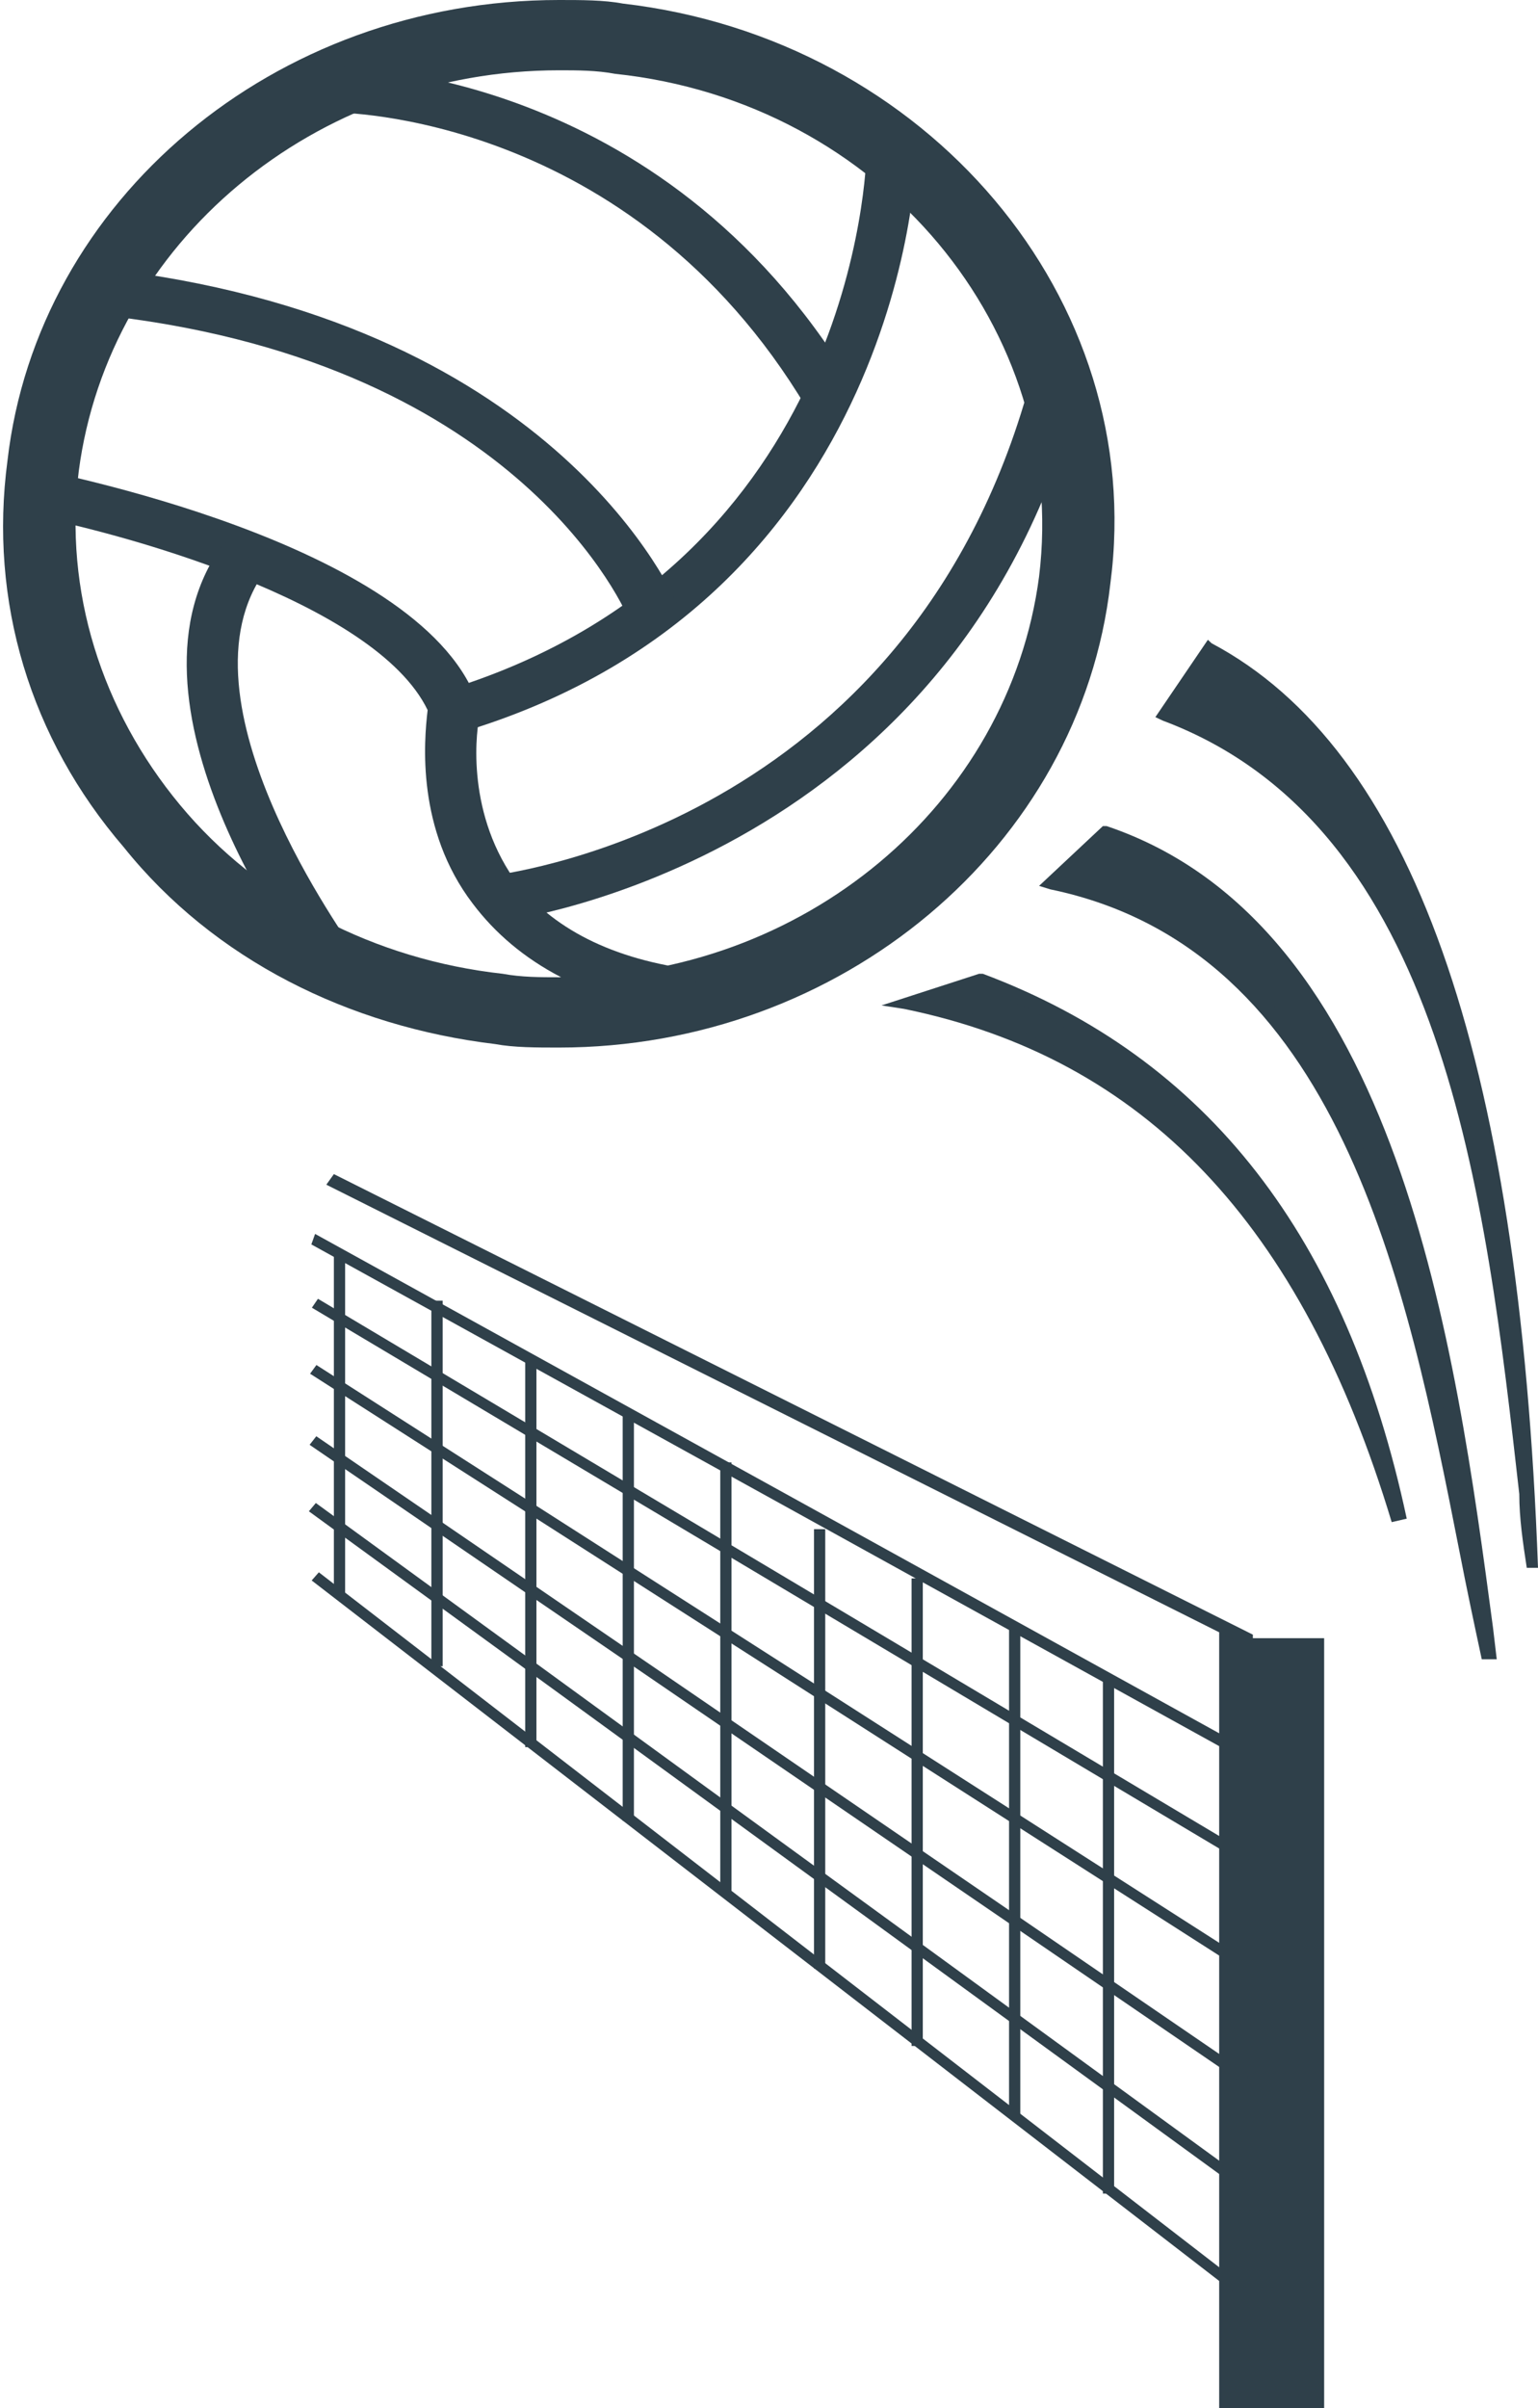<svg width="23" height="36" viewBox="0 0 23 36" fill="none" xmlns="http://www.w3.org/2000/svg">
<path d="M8.359 15.661C8.022 15.661 7.685 15.661 7.405 15.609C5.217 15.346 3.198 14.347 1.851 12.666C0.449 11.037 -0.168 8.987 0.112 6.885C0.561 2.996 4.095 0 8.359 0C8.695 0 9.032 0 9.312 0.053C13.856 0.578 17.166 4.467 16.605 8.724C16.156 12.666 12.566 15.661 8.359 15.661ZM8.359 1.051C4.712 1.051 1.627 3.626 1.178 7.042C0.954 8.829 1.515 10.616 2.693 12.035C3.871 13.454 5.61 14.347 7.517 14.558C7.798 14.61 8.078 14.61 8.359 14.61C12.005 14.61 15.09 12.035 15.539 8.619C15.988 4.94 13.183 1.524 9.2 1.104C8.92 1.051 8.639 1.051 8.359 1.051Z" fill="#2F404A"/>
<path d="M10.322 15.188C8.807 14.978 7.741 14.4 7.068 13.507C6.227 12.403 6.339 11.089 6.395 10.616C5.61 8.987 1.739 7.936 0.28 7.673L0.449 6.99C0.673 7.042 6.227 8.093 7.124 10.458L7.18 10.563V10.669C7.124 10.879 6.956 12.088 7.685 13.139C8.246 13.874 9.144 14.347 10.434 14.505L10.322 15.188Z" fill="#2F404A"/>
<path d="M7.517 13.769L7.405 13.086C7.685 13.034 13.8 12.245 15.483 5.413L16.212 5.571C14.473 12.876 7.573 13.769 7.517 13.769Z" fill="#2F404A"/>
<path d="M6.956 10.931L6.732 10.301C12.79 8.409 12.959 2.47 12.959 2.26H13.688C13.744 2.312 13.52 8.934 6.956 10.931Z" fill="#2F404A"/>
<path d="M12.061 6.096C9.424 1.682 5.049 1.682 4.993 1.682V0.999C5.161 0.999 9.873 0.999 12.734 5.728L12.061 6.096Z" fill="#2F404A"/>
<path d="M9.424 9.302C9.368 9.145 7.798 5.466 1.683 4.73L1.795 4.047C8.359 4.888 10.098 8.934 10.154 9.092L9.424 9.302L9.761 9.197L9.424 9.302Z" fill="#2F404A"/>
<path d="M4.712 14.61C4.544 14.453 1.571 10.458 3.366 8.093L3.983 8.514C2.524 10.458 5.273 14.137 5.273 14.19L4.712 14.61Z" fill="#2F404A"/>
<path d="M13.576 14.978C17.783 15.871 19.802 19.025 20.924 22.704C20.139 18.972 18.288 16.029 14.642 14.663L13.576 14.978Z" fill="#2F404A"/>
<path d="M20.812 22.756C19.466 18.289 17.11 15.819 13.52 15.083L13.183 15.031L14.642 14.558H14.698C18.063 15.819 20.139 18.499 21.037 22.704L20.812 22.756ZM13.912 14.978C16.717 15.661 18.737 17.396 20.139 20.444C19.073 17.658 17.278 15.766 14.642 14.768L13.912 14.978Z" fill="#2F404A"/>
<path d="M15.763 13.191C20.756 14.242 21.373 20.601 22.271 24.806C21.71 20.549 20.98 13.927 16.493 12.455L15.763 13.191Z" fill="#2F404A"/>
<path d="M22.159 24.806C22.046 24.28 21.934 23.755 21.822 23.177C21.037 19.183 20.027 14.19 15.707 13.296L15.539 13.244L16.493 12.35H16.549C20.924 13.822 21.766 20.128 22.327 24.333L22.383 24.806H22.159ZM15.932 13.139C19.746 14.032 20.98 18.026 21.71 21.705C21.093 17.974 19.859 13.717 16.493 12.561L15.932 13.139Z" fill="#2F404A"/>
<path d="M17.39 10.669C22.046 12.403 22.383 18.92 22.888 23.387C22.72 18.92 21.99 11.72 18.064 9.67L17.39 10.669Z" fill="#2F404A"/>
<path d="M22.832 23.439C22.776 23.072 22.72 22.704 22.72 22.336C22.215 17.869 21.598 12.35 17.39 10.774L17.278 10.721L18.063 9.565L18.119 9.617C21.093 11.194 22.72 15.714 23 23.439H22.832ZM17.502 10.616C20.756 11.93 21.878 15.504 22.439 19.13C21.766 14.137 20.363 11.089 18.063 9.828L17.502 10.616Z" fill="#2F404A"/>
<path d="M18.624 24.491H19.802V36H18.232V24.28L18.624 24.491Z" fill="#2F404A"/>
<path d="M18.736 26.383L4.656 18.604L4.712 18.447L18.512 26.067V24.543L4.88 17.711L4.993 17.553L18.736 24.438V26.383Z" fill="#2F404A"/>
<path d="M18.719 27.738L4.755 19.417L4.664 19.55L18.628 27.871L18.719 27.738Z" fill="#2F404A"/>
<path d="M18.676 29.329L4.732 20.407L4.637 20.537L18.581 29.459L18.676 29.329Z" fill="#2F404A"/>
<path d="M18.685 31.016L4.73 21.472L4.63 21.6L18.586 31.143L18.685 31.016Z" fill="#2F404A"/>
<path d="M18.677 32.626L4.723 22.47L4.619 22.594L18.574 32.75L18.677 32.626Z" fill="#2F404A"/>
<path d="M18.711 34.265L4.768 23.506L4.661 23.628L18.604 34.387L18.711 34.265Z" fill="#2F404A"/>
<path d="M16.661 25.069H16.493V32.794H16.661V25.069Z" fill="#2F404A"/>
<path d="M15.258 24.28H15.09V31.638H15.258V24.28Z" fill="#2F404A"/>
<path d="M13.8 23.597H13.632V30.587H13.8V23.597Z" fill="#2F404A"/>
<path d="M12.341 22.861H12.173V29.431H12.341V22.861Z" fill="#2F404A"/>
<path d="M10.939 21.863H10.771V28.327H10.939V21.863Z" fill="#2F404A"/>
<path d="M9.48 21.127H9.312V27.223H9.48V21.127Z" fill="#2F404A"/>
<path d="M8.022 20.339H7.854V26.12H8.022V20.339Z" fill="#2F404A"/>
<path d="M6.62 19.445H6.451V24.911H6.62V19.445Z" fill="#2F404A"/>
<path d="M5.161 18.762H4.993V23.86H5.161V18.762Z" fill="#2F404A"/>
</svg>
